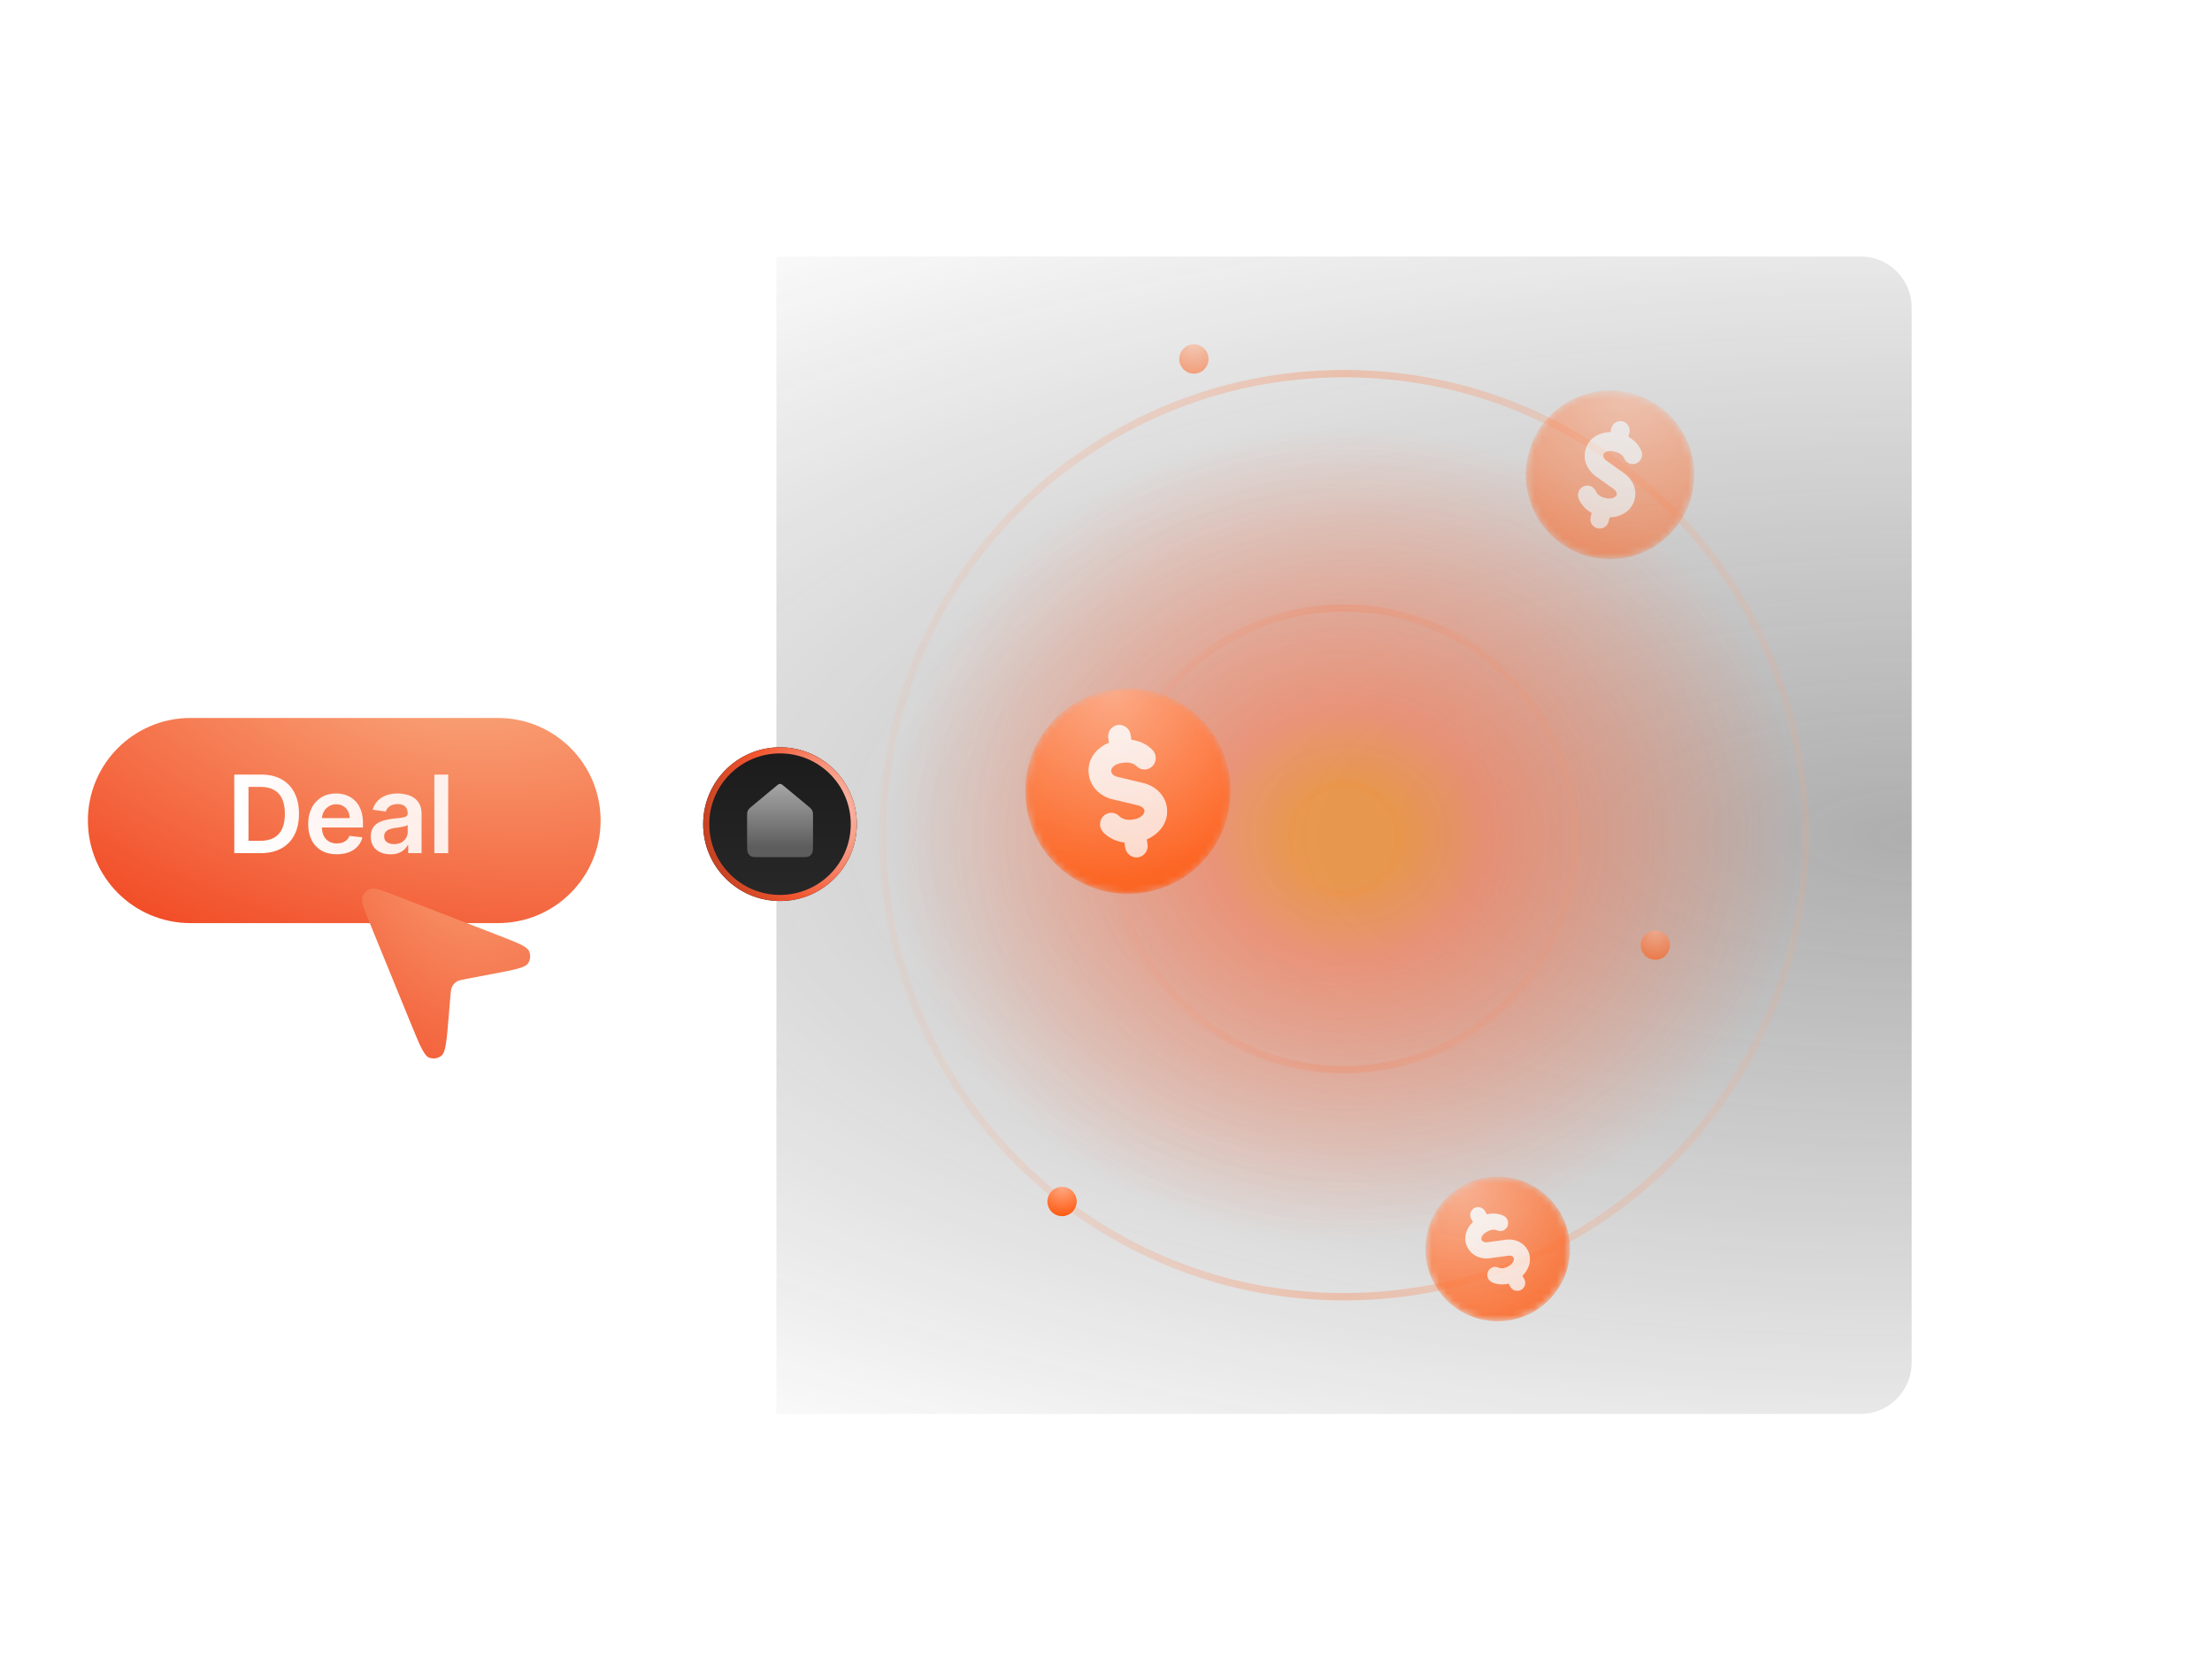 <svg xmlns="http://www.w3.org/2000/svg" width="302" height="228" viewBox="0 0 302 228" fill="none"><path d="M68 98H26C18.268 98 12 104.268 12 112C12 119.732 18.268 126 26 126H68C75.732 126 82 119.732 82 112C82 104.268 75.732 98 68 98Z" fill="url(#paint0_radial_2888_313)"></path><path d="M35.619 116.449H31.986V105.729H35.692C36.756 105.729 37.67 105.943 38.434 106.372C39.196 106.792 39.813 107.433 40.204 108.21C40.615 109.009 40.821 109.965 40.821 111.078C40.821 112.195 40.614 113.155 40.198 113.957C39.806 114.74 39.183 115.385 38.413 115.805C37.639 116.234 36.708 116.449 35.619 116.449ZM33.928 114.768H35.524C36.271 114.768 36.894 114.632 37.393 114.36C37.893 114.084 38.288 113.652 38.518 113.13C38.769 112.582 38.895 111.898 38.895 111.078C38.895 110.258 38.769 109.578 38.518 109.037C38.291 108.519 37.899 108.09 37.403 107.817C36.915 107.545 36.307 107.409 35.581 107.409H33.927L33.928 114.768ZM45.98 116.606C45.174 116.606 44.478 116.438 43.891 116.103C43.312 115.768 42.844 115.269 42.546 114.669C42.232 114.048 42.075 113.317 42.075 112.476C42.075 111.649 42.232 110.923 42.546 110.298C42.842 109.694 43.303 109.186 43.876 108.833C44.444 108.48 45.113 108.304 45.88 108.304C46.376 108.304 46.844 108.384 47.283 108.545C47.726 108.702 48.117 108.946 48.456 109.278C48.798 109.609 49.066 110.031 49.262 110.544C49.457 111.054 49.555 111.661 49.555 112.366V112.947H42.965V111.67H47.739C47.742 111.332 47.661 111 47.503 110.701C47.355 110.421 47.132 110.187 46.859 110.026C46.571 109.858 46.241 109.773 45.907 109.78C45.547 109.772 45.192 109.871 44.886 110.063C44.597 110.243 44.361 110.496 44.2 110.796C44.04 111.096 43.958 111.425 43.954 111.785V112.9C43.954 113.367 44.04 113.769 44.211 114.104C44.381 114.435 44.621 114.69 44.928 114.868C45.235 115.042 45.594 115.13 46.006 115.13C46.282 115.13 46.531 115.091 46.755 115.014C46.978 114.934 47.172 114.817 47.335 114.664C47.5 114.51 47.623 114.32 47.707 114.093L49.477 114.292C49.371 114.748 49.151 115.17 48.837 115.517C48.508 115.875 48.099 116.151 47.644 116.323C47.159 116.512 46.604 116.606 45.98 116.606ZM53.31 116.611C52.837 116.618 52.368 116.526 51.933 116.339C51.541 116.164 51.206 115.881 50.97 115.522C50.736 115.163 50.619 114.72 50.619 114.193C50.619 113.739 50.703 113.364 50.87 113.067C51.034 112.775 51.27 112.529 51.556 112.355C51.86 112.171 52.19 112.035 52.535 111.952C52.909 111.857 53.288 111.789 53.671 111.748C54.141 111.699 54.524 111.656 54.817 111.617C55.11 111.575 55.323 111.513 55.456 111.429C55.592 111.342 55.66 111.207 55.66 111.026V110.994C55.66 110.6 55.543 110.295 55.31 110.078C55.075 109.862 54.738 109.754 54.299 109.754C53.835 109.754 53.467 109.855 53.194 110.057C52.944 110.235 52.754 110.486 52.65 110.775L50.88 110.523C51.02 110.035 51.25 109.627 51.572 109.298C51.901 108.962 52.304 108.707 52.749 108.555C53.244 108.383 53.765 108.298 54.289 108.304C54.676 108.304 55.061 108.349 55.445 108.44C55.82 108.527 56.176 108.679 56.497 108.89C56.815 109.096 57.07 109.377 57.262 109.733C57.457 110.089 57.555 110.534 57.555 111.068V116.449H55.733V115.344H55.67C55.401 115.855 54.948 116.246 54.403 116.438C54.093 116.553 53.729 116.611 53.31 116.611ZM53.802 115.219C54.182 115.219 54.512 115.144 54.791 114.994C55.07 114.84 55.285 114.638 55.435 114.386C55.587 114.139 55.667 113.855 55.665 113.565V112.617C55.574 112.681 55.47 112.727 55.361 112.753C55.221 112.795 55.065 112.832 54.891 112.863C54.716 112.895 54.543 112.922 54.372 112.947L53.927 113.01C53.668 113.042 53.413 113.105 53.168 113.198C52.945 113.285 52.768 113.408 52.64 113.565C52.51 113.718 52.446 113.917 52.446 114.161C52.446 114.51 52.573 114.774 52.828 114.952C53.083 115.13 53.408 115.219 53.802 115.219ZM61.192 105.729V116.449H59.299V105.729H61.194H61.192Z" fill="url(#paint1_linear_2888_313)"></path><g opacity="0.4"><path d="M254 35C255.857 35 257.637 35.737 258.95 37.05C260.262 38.363 261 40.144 261 42V186C261 187.857 260.262 189.637 258.95 190.95C257.637 192.263 255.857 193 254 193H106V35H254Z" fill="url(#paint2_radial_2888_313)"></path></g><path opacity="0.3" d="M183.5 177C218.294 177 246.5 148.794 246.5 114C246.5 79.206 218.294 51 183.5 51C148.706 51 120.5 79.206 120.5 114C120.5 148.794 148.706 177 183.5 177Z" stroke="url(#paint3_linear_2888_313)"></path><path opacity="0.2" d="M183.5 146C200.897 146 215 131.897 215 114.5C215 97.103 200.897 83 183.5 83C166.103 83 152 97.103 152 114.5C152 131.897 166.103 146 183.5 146Z" stroke="url(#paint4_linear_2888_313)"></path><path opacity="0.1" d="M183.5 122C187.642 122 191 118.642 191 114.5C191 110.358 187.642 107 183.5 107C179.358 107 176 110.358 176 114.5C176 118.642 179.358 122 183.5 122Z" stroke="url(#paint5_linear_2888_313)"></path><g opacity="0.6" filter="url(#filter0_f_2888_313)"><path d="M107 114C107 154.869 141.474 188 184 188C226.526 188 261 154.869 261 114C261 73.131 226.526 40 184 40C141.474 40 107 73.131 107 114Z" fill="url(#paint6_radial_2888_313)"></path></g><path d="M55.969 139.41L50.424 125.848C49.66 123.979 49.277 123.044 49.469 122.446C49.636 121.926 50.038 121.517 50.554 121.34C51.148 121.137 52.09 121.501 53.974 122.23L67.904 127.617C70.593 128.656 71.937 129.176 72.228 129.817C72.352 130.089 72.402 130.389 72.375 130.686C72.348 130.984 72.245 131.27 72.074 131.515C71.672 132.094 70.257 132.363 67.426 132.902L63.716 133.608C62.977 133.749 62.608 133.819 62.323 134.005C62.071 134.17 61.867 134.397 61.73 134.665C61.575 134.968 61.544 135.342 61.482 136.091L61.274 138.594C60.996 141.945 60.857 143.621 60.292 144.084C60.053 144.28 59.766 144.408 59.46 144.455C59.155 144.502 58.843 144.466 58.556 144.351C57.878 144.079 57.242 142.523 55.969 139.41Z" fill="url(#paint7_radial_2888_313)"></path><g opacity="0.5"><mask id="mask0_2888_313" style="mask-type:luminance" maskUnits="userSpaceOnUse" x="208" y="53" width="24" height="24"><path d="M231.013 67.431C232.458 61.246 228.616 55.061 222.431 53.616C216.246 52.171 210.061 56.014 208.616 62.199C207.172 68.383 211.014 74.568 217.199 76.013C223.384 77.458 229.569 73.615 231.013 67.431Z" fill="white"></path></mask><g mask="url(#mask0_2888_313)"><path d="M231.013 67.431C232.458 61.246 228.616 55.061 222.431 53.616C216.246 52.171 210.061 56.014 208.616 62.199C207.172 68.383 211.014 74.568 217.199 76.013C223.384 77.458 229.569 73.615 231.013 67.431Z" fill="url(#paint8_radial_2888_313)"></path><path fill-rule="evenodd" clip-rule="evenodd" d="M221.521 57.511C221.85 57.592 222.134 57.799 222.31 58.089C222.487 58.379 222.541 58.726 222.461 59.056L222.329 59.621C223.123 60.065 223.759 60.738 224.095 61.56C224.223 61.876 224.223 62.229 224.095 62.545C223.967 62.86 223.72 63.113 223.408 63.25C223.254 63.316 223.089 63.35 222.922 63.351C222.755 63.352 222.589 63.32 222.435 63.256C222.281 63.193 222.141 63.099 222.023 62.98C221.906 62.861 221.813 62.72 221.751 62.565C221.616 62.235 221.212 61.828 220.548 61.673L220.248 61.603C219.846 61.509 219.492 61.568 219.253 61.684C219.017 61.799 218.941 61.94 218.92 62.029L218.901 62.113C218.868 62.251 218.902 62.591 219.355 62.912L221.736 64.598C222.817 65.365 223.525 66.686 223.196 68.093C222.806 69.761 221.277 70.588 219.759 70.623L219.636 71.15C219.561 71.481 219.359 71.769 219.072 71.95C218.786 72.132 218.439 72.192 218.108 72.118C217.778 72.038 217.494 71.83 217.318 71.54C217.142 71.25 217.088 70.903 217.168 70.573L217.3 70.008C216.506 69.564 215.87 68.891 215.534 68.069C215.405 67.753 215.405 67.4 215.534 67.084C215.662 66.769 215.909 66.516 216.221 66.379C216.374 66.313 216.54 66.279 216.707 66.277C216.874 66.276 217.039 66.309 217.194 66.373C217.348 66.436 217.488 66.53 217.606 66.649C217.723 66.768 217.816 66.909 217.878 67.064C218.013 67.394 218.417 67.801 219.081 67.956L219.278 68.002C219.708 68.102 220.09 68.041 220.351 67.913C220.609 67.787 220.702 67.629 220.728 67.516C220.761 67.379 220.727 67.038 220.274 66.717L217.893 65.031C216.812 64.265 216.104 62.943 216.433 61.537L216.453 61.453C216.84 59.793 218.377 58.993 219.875 58.984L219.993 58.479C220.067 58.148 220.27 57.86 220.557 57.679C220.843 57.497 221.19 57.437 221.521 57.511Z" fill="url(#paint9_linear_2888_313)"></path></g></g><g opacity="0.8"><mask id="mask1_2888_313" style="mask-type:luminance" maskUnits="userSpaceOnUse" x="194" y="160" width="21" height="21"><path d="M213.028 165.547C210.303 160.827 204.267 159.209 199.547 161.935C194.827 164.66 193.209 170.696 195.935 175.416C198.66 180.136 204.696 181.753 209.416 179.028C214.136 176.303 215.753 170.267 213.028 165.547Z" fill="white"></path></mask><g mask="url(#mask1_2888_313)"><path d="M213.028 165.547C210.303 160.827 204.267 159.209 199.547 161.935C194.827 164.66 193.209 170.696 195.935 175.416C198.66 180.136 204.696 181.753 209.416 179.028C214.136 176.303 215.753 170.267 213.028 165.547Z" fill="url(#paint10_radial_2888_313)"></path><path fill-rule="evenodd" clip-rule="evenodd" d="M201.263 164.907C201.783 164.607 202.453 164.793 202.758 165.323L203.007 165.754C203.765 165.566 204.559 165.614 205.251 165.932C205.803 166.185 206.055 166.839 205.813 167.393C205.755 167.524 205.672 167.643 205.568 167.742C205.464 167.84 205.341 167.917 205.207 167.968C205.073 168.019 204.93 168.042 204.787 168.036C204.644 168.031 204.503 167.997 204.373 167.936C204.095 167.809 203.604 167.792 203.097 168.084L202.868 168.216C202.61 168.357 202.407 168.581 202.293 168.851C202.213 169.061 202.247 169.194 202.287 169.262L202.324 169.326C202.384 169.431 202.605 169.625 203.077 169.56L205.557 169.218C206.684 169.063 207.902 169.476 208.522 170.549C209.258 171.823 208.785 173.238 207.855 174.151L208.087 174.553C208.16 174.677 208.208 174.814 208.229 174.957C208.249 175.1 208.241 175.245 208.205 175.384C208.169 175.524 208.106 175.655 208.019 175.77C207.932 175.885 207.824 175.982 207.7 176.055C207.574 176.126 207.436 176.172 207.293 176.189C207.15 176.207 207.005 176.196 206.866 176.158C206.727 176.119 206.597 176.054 206.483 175.965C206.37 175.876 206.275 175.766 206.204 175.64L205.955 175.209C205.197 175.397 204.404 175.349 203.712 175.031C203.446 174.909 203.238 174.688 203.133 174.415C203.028 174.142 203.034 173.839 203.15 173.57C203.207 173.439 203.29 173.32 203.394 173.221C203.498 173.123 203.621 173.046 203.755 172.995C203.889 172.944 204.032 172.921 204.175 172.926C204.318 172.932 204.459 172.966 204.589 173.026C204.868 173.154 205.359 173.171 205.865 172.879L206.016 172.792C206.294 172.64 206.512 172.399 206.636 172.107C206.724 171.876 206.689 171.723 206.639 171.636C206.578 171.531 206.357 171.338 205.886 171.403L203.405 171.744C202.279 171.899 201.06 171.487 200.44 170.414L200.403 170.35C199.672 169.083 200.165 167.68 201.098 166.795L200.875 166.41C200.727 166.159 200.685 165.86 200.758 165.578C200.83 165.296 201.012 165.055 201.263 164.907Z" fill="url(#paint11_linear_2888_313)"></path></g></g><path d="M106 32V193" stroke="url(#paint12_linear_2888_313)"></path><path d="M106.494 102H106.493C100.698 102 96 106.698 96 112.493V112.494C96 118.289 100.698 122.987 106.493 122.987H106.494C112.289 122.987 116.987 118.289 116.987 112.494V112.493C116.987 106.698 112.289 102 106.494 102Z" fill="url(#paint13_linear_2888_313)"></path><path d="M116.572 112.494C116.572 106.929 112.06 102.417 106.495 102.417C100.93 102.417 96.418 106.929 96.418 112.494C96.418 118.059 100.93 122.571 106.495 122.571C112.06 122.571 116.572 118.059 116.572 112.494Z" stroke="url(#paint14_radial_2888_313)" stroke-width="0.833"></path><g opacity="0.7"><path d="M102 111.43C102 111.123 102 110.97 102.037 110.829C102.07 110.704 102.124 110.586 102.196 110.482C102.278 110.364 102.391 110.27 102.618 110.081L106.009 107.265C106.185 107.12 106.272 107.047 106.369 107.019C106.455 106.994 106.545 106.994 106.631 107.019C106.728 107.047 106.815 107.12 106.991 107.265L110.382 110.081C110.609 110.27 110.722 110.364 110.804 110.482C110.876 110.586 110.93 110.704 110.963 110.829C111 110.97 111 111.123 111 111.43V115.292C111 115.89 111 116.189 110.891 116.417C110.798 116.615 110.645 116.778 110.454 116.884C110.24 117 109.96 117 109.4 117H103.6C103.04 117 102.76 117 102.546 116.884C102.355 116.778 102.202 116.615 102.109 116.417C102 116.189 102 115.89 102 115.292V111.43Z" fill="url(#paint15_linear_2888_313)"></path></g><g opacity="0.9"><mask id="mask2_2888_313" style="mask-type:luminance" maskUnits="userSpaceOnUse" x="139" y="93" width="30" height="30"><path d="M167.836 105.845C166.651 98.198 159.492 92.96 151.845 94.145C144.199 95.329 138.96 102.489 140.145 110.135C141.33 117.782 148.489 123.02 156.136 121.835C163.782 120.651 169.02 113.492 167.836 105.845Z" fill="white"></path></mask><g mask="url(#mask2_2888_313)"><path d="M167.836 105.845C166.651 98.198 159.492 92.96 151.845 94.145C144.199 95.329 138.96 102.489 140.145 110.135C141.33 117.782 148.489 123.02 156.136 121.835C163.782 120.651 169.02 113.492 167.836 105.845Z" fill="url(#paint16_radial_2888_313)"></path><path fill-rule="evenodd" clip-rule="evenodd" d="M152.591 98.96C153.433 98.83 154.224 99.42 154.357 100.278L154.465 100.977C155.565 101.116 156.59 101.588 157.343 102.363C157.632 102.661 157.794 103.06 157.793 103.475C157.792 103.89 157.628 104.289 157.337 104.585C156.732 105.194 155.754 105.185 155.153 104.566C154.85 104.254 154.208 103.98 153.388 104.107L153.017 104.164C152.52 104.241 152.146 104.468 151.93 104.709C151.715 104.947 151.693 105.14 151.71 105.25L151.726 105.354C151.753 105.524 151.946 105.894 152.603 106.05L156.062 106.871C157.633 107.244 159.034 108.415 159.304 110.154C159.623 112.218 158.271 113.848 156.572 114.579L156.673 115.23C156.806 116.088 156.231 116.89 155.388 117.02C154.546 117.151 153.755 116.561 153.622 115.703L153.514 115.004C152.414 114.865 151.389 114.393 150.636 113.618C150.347 113.32 150.185 112.921 150.187 112.506C150.188 112.091 150.351 111.692 150.642 111.396C150.785 111.252 150.956 111.137 151.144 111.06C151.333 110.982 151.534 110.943 151.738 110.945C151.941 110.947 152.143 110.989 152.329 111.069C152.516 111.15 152.685 111.267 152.826 111.414C153.129 111.726 153.771 112.001 154.591 111.874L154.835 111.836C155.367 111.754 155.771 111.51 156.007 111.247C156.242 110.987 156.274 110.766 156.253 110.627C156.226 110.457 156.033 110.087 155.376 109.931L151.917 109.11C150.346 108.737 148.945 107.566 148.675 105.827L148.659 105.723C148.342 103.671 149.713 102.067 151.403 101.375L151.306 100.751C151.173 99.893 151.748 99.09 152.591 98.96Z" fill="url(#paint17_linear_2888_313)"></path></g></g><g opacity="0.6"><path d="M226 131C227.105 131 228 130.105 228 129C228 127.895 227.105 127 226 127C224.895 127 224 127.895 224 129C224 130.105 224.895 131 226 131Z" fill="url(#paint18_radial_2888_313)"></path></g><path d="M145 166C146.105 166 147 165.105 147 164C147 162.895 146.105 162 145 162C143.895 162 143 162.895 143 164C143 165.105 143.895 166 145 166Z" fill="url(#paint19_radial_2888_313)"></path><g opacity="0.5"><path d="M163 51C164.105 51 165 50.105 165 49C165 47.895 164.105 47 163 47C161.895 47 161 47.895 161 49C161 50.105 161.895 51 163 51Z" fill="url(#paint20_radial_2888_313)"></path></g><defs><filter id="filter0_f_2888_313" x="67" y="0" width="234" height="228" filterUnits="userSpaceOnUse" color-interpolation-filters="sRGB"><feGaussianBlur stdDeviation="20"></feGaussianBlur></filter><radialGradient id="paint0_radial_2888_313" cx="0" cy="0" r="1" gradientUnits="userSpaceOnUse" gradientTransform="translate(60.163 89.427) rotate(101.477) scale(48.11 90.686)"><stop stop-color="#FAAD81"></stop><stop offset="1" stop-color="#F14924"></stop></radialGradient><linearGradient id="paint1_linear_2888_313" x1="48.462" y1="100.449" x2="31.802" y2="106.531" gradientUnits="userSpaceOnUse"><stop stop-color="white" stop-opacity="0.88"></stop><stop offset="1" stop-color="white"></stop></linearGradient><radialGradient id="paint2_radial_2888_313" cx="0" cy="0" r="1" gradientUnits="userSpaceOnUse" gradientTransform="translate(261 114) rotate(180) scale(270.076 106.882)"><stop stop-color="#353535"></stop><stop offset="1" stop-color="#1C1C1C" stop-opacity="0"></stop></radialGradient><linearGradient id="paint3_linear_2888_313" x1="120.5" y1="114" x2="246.5" y2="114" gradientUnits="userSpaceOnUse"><stop stop-color="#FFA67F" stop-opacity="0.32"></stop><stop offset="0.495" stop-color="#FF7132"></stop><stop offset="1" stop-color="#FFA67F" stop-opacity="0.44"></stop></linearGradient><linearGradient id="paint4_linear_2888_313" x1="152" y1="114.5" x2="215" y2="114.5" gradientUnits="userSpaceOnUse"><stop stop-color="#FFA67F" stop-opacity="0.32"></stop><stop offset="0.495" stop-color="#FF7132"></stop><stop offset="1" stop-color="#FFA67F" stop-opacity="0.44"></stop></linearGradient><linearGradient id="paint5_linear_2888_313" x1="176" y1="114.5" x2="191" y2="114.5" gradientUnits="userSpaceOnUse"><stop stop-color="#FFA67F" stop-opacity="0.32"></stop><stop offset="0.495" stop-color="#FF7132"></stop><stop offset="1" stop-color="#FFA67F" stop-opacity="0.44"></stop></linearGradient><radialGradient id="paint6_radial_2888_313" cx="0" cy="0" r="1" gradientUnits="userSpaceOnUse" gradientTransform="translate(184 114) rotate(180) scale(77 69.045)"><stop offset="0.096" stop-color="#FF7A00"></stop><stop offset="0.25" stop-color="#FF7146"></stop><stop offset="0.81" stop-color="#FF6B3F" stop-opacity="0"></stop></radialGradient><radialGradient id="paint7_radial_2888_313" cx="0" cy="0" r="1" gradientUnits="userSpaceOnUse" gradientTransform="translate(63.952 106.937) rotate(83.051) scale(53.853 34.696)"><stop stop-color="#FAAD81"></stop><stop offset="1" stop-color="#F14924"></stop></radialGradient><radialGradient id="paint8_radial_2888_313" cx="0" cy="0" r="1" gradientUnits="userSpaceOnUse" gradientTransform="translate(222.431 53.616) rotate(103.149) scale(23)"><stop stop-color="#FFAA85"></stop><stop offset="1" stop-color="#FF5A11"></stop></radialGradient><linearGradient id="paint9_linear_2888_313" x1="216.879" y1="46.489" x2="211.017" y2="71.579" gradientUnits="userSpaceOnUse"><stop stop-color="white"></stop><stop offset="1" stop-color="white" stop-opacity="0.78"></stop></linearGradient><radialGradient id="paint10_radial_2888_313" cx="0" cy="0" r="1" gradientUnits="userSpaceOnUse" gradientTransform="translate(199.547 161.935) rotate(60) scale(19.738 19.738)"><stop stop-color="#FFAA85"></stop><stop offset="1" stop-color="#FF5A11"></stop></radialGradient><linearGradient id="paint11_linear_2888_313" x1="191.888" y1="160.731" x2="202.944" y2="179.88" gradientUnits="userSpaceOnUse"><stop stop-color="white"></stop><stop offset="1" stop-color="white" stop-opacity="0.78"></stop></linearGradient><linearGradient id="paint12_linear_2888_313" x1="-nan" y1="-nan" x2="-nan" y2="-nan" gradientUnits="userSpaceOnUse"><stop stop-color="#FFA67F" stop-opacity="0"></stop><stop offset="0.495" stop-color="#FF7132"></stop><stop offset="1" stop-color="#FFA67F" stop-opacity="0"></stop></linearGradient><linearGradient id="paint13_linear_2888_313" x1="106.493" y1="102" x2="106.493" y2="122.987" gradientUnits="userSpaceOnUse"><stop stop-color="#1B1B1B"></stop><stop offset="1" stop-color="#282828"></stop></linearGradient><radialGradient id="paint14_radial_2888_313" cx="0" cy="0" r="1" gradientUnits="userSpaceOnUse" gradientTransform="translate(112.267 110.92) rotate(113.356) scale(25.146)"><stop stop-color="#FCDAD2"></stop><stop offset="0.475" stop-color="#F35630"></stop><stop offset="1" stop-color="#651A07"></stop></radialGradient><linearGradient id="paint15_linear_2888_313" x1="103.687" y1="104.5" x2="103.687" y2="115.75" gradientUnits="userSpaceOnUse"><stop stop-color="white"></stop><stop offset="1" stop-color="#757575"></stop></linearGradient><radialGradient id="paint16_radial_2888_313" cx="0" cy="0" r="1" gradientUnits="userSpaceOnUse" gradientTransform="translate(151.845 94.145) rotate(81.193) scale(28.021)"><stop stop-color="#FFAA85"></stop><stop offset="1" stop-color="#FF5A11"></stop></radialGradient><linearGradient id="paint17_linear_2888_313" x1="142.324" y1="88.62" x2="147.13" y2="119.641" gradientUnits="userSpaceOnUse"><stop stop-color="white"></stop><stop offset="1" stop-color="white" stop-opacity="0.78"></stop></linearGradient><radialGradient id="paint18_radial_2888_313" cx="0" cy="0" r="1" gradientUnits="userSpaceOnUse" gradientTransform="translate(226 127) rotate(90) scale(4)"><stop stop-color="#FFAA85"></stop><stop offset="1" stop-color="#FF5A11"></stop></radialGradient><radialGradient id="paint19_radial_2888_313" cx="0" cy="0" r="1" gradientUnits="userSpaceOnUse" gradientTransform="translate(145 162) rotate(90) scale(4)"><stop stop-color="#FFAA85"></stop><stop offset="1" stop-color="#FF5A11"></stop></radialGradient><radialGradient id="paint20_radial_2888_313" cx="0" cy="0" r="1" gradientUnits="userSpaceOnUse" gradientTransform="translate(163 47) rotate(90) scale(4)"><stop stop-color="#FFAA85"></stop><stop offset="1" stop-color="#FF5A11"></stop></radialGradient></defs></svg>